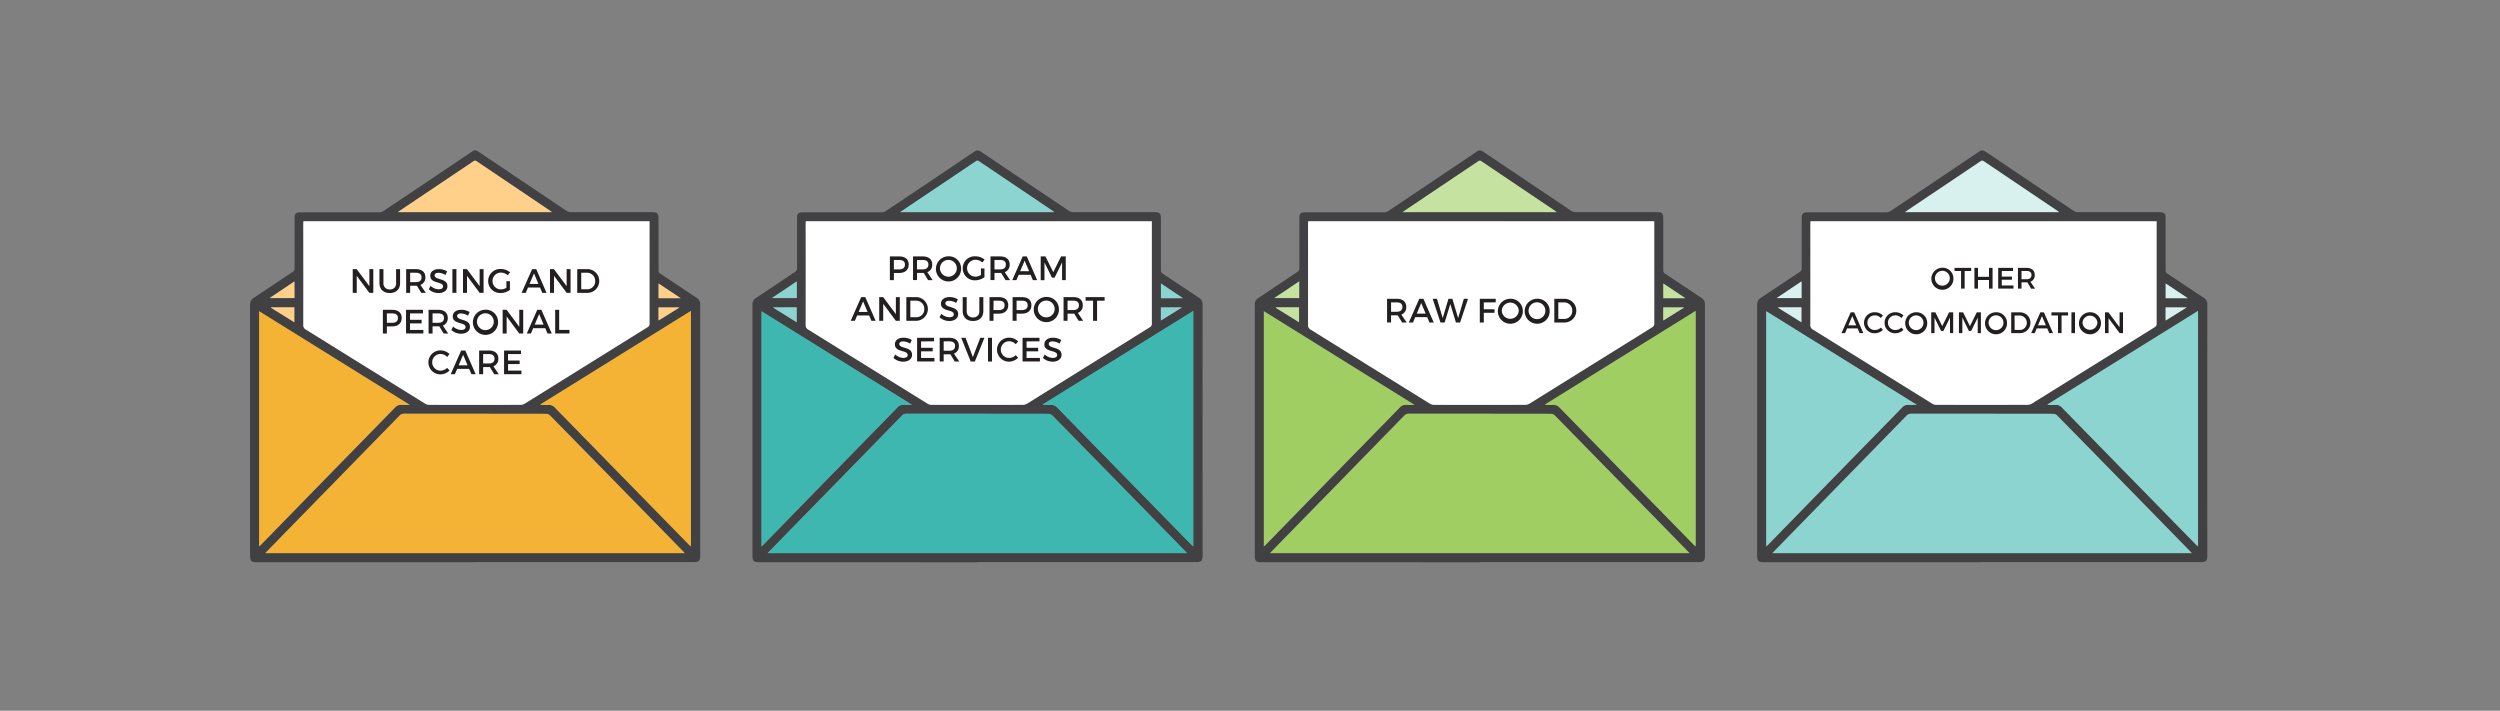 <?xml version="1.0" encoding="UTF-8"?>
<svg xmlns="http://www.w3.org/2000/svg" xmlns:xlink="http://www.w3.org/1999/xlink" id="Layer_1" data-name="Layer 1" viewBox="0 0 1400 398">
  <rect x="0" y="0" width="1400" height="398" fill="#808080" stroke="none"/>
  <defs>
    <style>.cls-1{fill:none;}.cls-2{clip-path:url(#clip-path);}.cls-3{fill:#414042;}.cls-4{fill:#fff;}.cls-5{fill:#f5b335;}.cls-6{fill:#fed08a;}.cls-7{fill:#3eb7b0;}.cls-8{fill:#8bd4d0;}.cls-9{fill:#a0ce62;}.cls-10{fill:#c6e2a1;}.cls-11{fill:#d8f1ef;}.cls-12{fill:#231f20;}</style>
    <clipPath id="clip-path">
      <rect class="cls-1" x="140" y="84.19" width="1096" height="230.65"></rect>
    </clipPath>
  </defs>
  <g class="cls-2">
    <path class="cls-3" d="M368.76,179.49l11.78-7.33H368.76ZM381.16,167c-4.3-2.87-8.25-5.51-12.36-8.24V167ZM151.89,172.1c0,.08-.08.16-.13.24l13.06,8.13V172.1Zm13-14.52L151,166.92h13.93ZM309.07,118.8c-.42-.34-.61-.52-.83-.66q-20.72-13.94-41.41-27.89c-.79-.53-1.22-.26-1.82.15l-38.55,25.89c-1.13.76-2.25,1.53-3.68,2.51ZM229.44,226.72,145.12,174.3V306c.41-.38.69-.6.94-.86q22.77-23.34,45.55-46.68,14.82-15.16,29.66-30.32a4.15,4.15,0,0,1,3.46-1.42c1.43.1,2.87,0,4.71,0m73.27-.29.08.29c1.44,0,2.89.09,4.33,0a4.37,4.37,0,0,1,3.69,1.56q37.54,38.43,75.13,76.83c.27.28.58.52,1,.86V174.11l-84.2,52.32M148.56,309.76H383.4c-.41-.45-.67-.77-.95-1.06q-37.24-38.07-74.52-76.12a3.33,3.33,0,0,0-2.18-.83q-39.75-.06-79.51-.06a3.24,3.24,0,0,0-2.53,1.1q-32.94,33.77-65.92,67.49l-9.23,9.48m21.37-185.84v1.56q0,28.21,0,56.42a2.69,2.69,0,0,0,1.44,2.66q33.42,20.72,66.79,41.48a4.69,4.69,0,0,0,2.34.66q25.47,0,51,0a4.94,4.94,0,0,0,2.46-.7q34.35-21.35,68.66-42.72a2.18,2.18,0,0,0,1.19-2.11q-.06-27.85,0-55.71v-1.53ZM266,314.85H143.66c-2.89,0-3.63-.74-3.63-3.64q0-70.27,0-140.54a4.19,4.19,0,0,1,2.12-3.9c7.28-4.81,14.5-9.7,21.77-14.52a2.12,2.12,0,0,0,1.06-2c0-9.34,0-18.67,0-28,0-2.62.72-3.35,3.29-3.35,14.7,0,29.4,0,44.1,0a4.45,4.45,0,0,0,2.31-.68q24.6-16.44,49.16-33c2-1.35,2.46-1.34,4.52,0q24.44,16.44,48.89,32.86a4.64,4.64,0,0,0,2.43.73c15.17,0,30.33,0,45.49,0,2.92,0,3.59.69,3.59,3.66,0,9.61,0,19.22,0,28.83a2.12,2.12,0,0,0,1.09,2c6.77,4.48,13.49,9,20.27,13.48a4,4,0,0,1,2,3.7q0,70.41,0,140.82c0,2.68-.79,3.47-3.51,3.47H266"></path>
    <path class="cls-4" d="M169.92,123.92H363.7v1.53q0,27.86,0,55.71a2.15,2.15,0,0,1-1.18,2.11Q328.2,204.62,293.88,226a4.94,4.94,0,0,1-2.46.7q-25.47.06-51,0a4.59,4.59,0,0,1-2.34-.66q-33.4-20.72-66.79-41.48a2.69,2.69,0,0,1-1.44-2.66q.06-28.22,0-56.42Z"></path>
    <path class="cls-5" d="M148.56,309.76l9.23-9.48q33-33.73,65.92-67.49a3.24,3.24,0,0,1,2.53-1.1q39.76,0,79.51.06a3.33,3.33,0,0,1,2.18.83q37.29,38,74.52,76.12c.28.29.55.61.95,1.06Z"></path>
    <path class="cls-5" d="M302.71,226.43l84.2-52.32V306c-.39-.34-.7-.58-1-.86q-37.57-38.4-75.13-76.83a4.43,4.43,0,0,0-3.69-1.56c-1.44.11-2.89,0-4.33,0,0-.09-.05-.19-.08-.29"></path>
    <path class="cls-5" d="M229.44,226.72c-1.84,0-3.28.08-4.71,0a4.15,4.15,0,0,0-3.46,1.42q-14.81,15.18-29.66,30.32-22.79,23.32-45.55,46.68c-.25.25-.53.48-.94.86V174.3l84.32,52.42"></path>
    <path class="cls-6" d="M309.07,118.8H222.78c1.43-1,2.55-1.75,3.68-2.51L265,90.4c.6-.41,1-.68,1.82-.15q20.69,14,41.41,27.89c.22.14.41.32.83.66"></path>
    <path class="cls-6" d="M164.88,157.58v9.34H151l13.93-9.34"></path>
    <path class="cls-6" d="M151.89,172.1h12.93v8.36l-13.06-8.12.13-.24"></path>
    <path class="cls-6" d="M381.16,167H368.8v-8.24c4.11,2.73,8.06,5.37,12.36,8.24"></path>
    <path class="cls-6" d="M368.76,179.49v-7.33h11.78l-11.78,7.33"></path>
    <path class="cls-3" d="M650.09,179.49l11.78-7.33H650.09ZM662.49,167l-12.36-8.24V167ZM433.21,172.1l-.12.24,13.06,8.13V172.1Zm13-14.52-13.94,9.34h13.94ZM590.4,118.8c-.42-.34-.62-.52-.83-.66q-20.72-13.94-41.41-27.89c-.79-.53-1.22-.26-1.83.15l-38.54,25.89c-1.14.76-2.26,1.53-3.68,2.51ZM510.77,226.72,426.45,174.3V306c.41-.38.69-.6.94-.86q22.77-23.34,45.54-46.68,14.82-15.16,29.66-30.32a4.18,4.18,0,0,1,3.47-1.42c1.43.1,2.87,0,4.71,0m73.27-.29c0,.1.05.19.08.29,1.44,0,2.89.09,4.32,0a4.38,4.38,0,0,1,3.7,1.56q37.54,38.43,75.13,76.83c.27.28.57.52,1,.86V174.11L584,226.43M429.88,309.76H664.73c-.41-.45-.67-.77-1-1.06q-37.24-38.07-74.51-76.12a3.33,3.33,0,0,0-2.18-.83q-39.75-.06-79.51-.06a3.22,3.22,0,0,0-2.53,1.1q-32.94,33.77-65.92,67.49l-9.24,9.48m21.37-185.84v1.56q0,28.21,0,56.42a2.66,2.66,0,0,0,1.44,2.66q33.4,20.72,66.79,41.48a4.66,4.66,0,0,0,2.33.66q25.49,0,51,0a5,5,0,0,0,2.46-.7q34.34-21.35,68.66-42.72a2.17,2.17,0,0,0,1.18-2.11q0-27.85,0-55.71v-1.53Zm96.07,190.93H425c-2.89,0-3.62-.74-3.62-3.64q0-70.27,0-140.54a4.17,4.17,0,0,1,2.12-3.9c7.27-4.81,14.49-9.7,21.76-14.52a2.11,2.11,0,0,0,1.07-2c0-9.34,0-18.67,0-28,0-2.62.71-3.35,3.29-3.35,14.7,0,29.4,0,44.09,0a4.49,4.49,0,0,0,2.32-.68q24.6-16.44,49.15-33c2-1.35,2.46-1.34,4.52,0q24.45,16.44,48.9,32.86a4.61,4.61,0,0,0,2.43.73c15.16,0,30.33,0,45.49,0,2.92,0,3.59.69,3.59,3.66,0,9.61,0,19.22,0,28.83a2.13,2.13,0,0,0,1.08,2c6.77,4.48,13.5,9,20.27,13.48a4,4,0,0,1,2,3.7q-.06,70.41,0,140.82c0,2.68-.8,3.47-3.51,3.47H547.32"></path>
    <path class="cls-4" d="M451.25,123.92H645v1.53q0,27.86,0,55.71a2.16,2.16,0,0,1-1.19,2.11Q609.53,204.62,575.21,226a5,5,0,0,1-2.46.7q-25.49.06-51,0a4.56,4.56,0,0,1-2.33-.66q-33.41-20.72-66.79-41.48a2.69,2.69,0,0,1-1.45-2.66q.06-28.22,0-56.42Z"></path>
    <path class="cls-7" d="M429.88,309.76l9.24-9.48q33-33.73,65.92-67.49a3.22,3.22,0,0,1,2.53-1.1q39.75,0,79.51.06a3.33,3.33,0,0,1,2.18.83q37.29,38,74.51,76.12c.29.29.55.61,1,1.06Z"></path>
    <path class="cls-7" d="M584,226.43l84.2-52.32V306c-.4-.34-.7-.58-1-.86q-37.57-38.4-75.13-76.83a4.43,4.43,0,0,0-3.7-1.56c-1.43.11-2.88,0-4.32,0a2.45,2.45,0,0,1-.08-.29"></path>
    <path class="cls-7" d="M510.77,226.72c-1.84,0-3.28.08-4.72,0a4.17,4.17,0,0,0-3.46,1.42q-14.8,15.18-29.65,30.32-22.8,23.32-45.56,46.68c-.24.25-.52.48-.94.86V174.3l84.33,52.42"></path>
    <path class="cls-8" d="M590.4,118.8H504.11c1.42-1,2.54-1.75,3.68-2.51L546.33,90.4c.61-.41,1-.68,1.83-.15q20.67,14,41.41,27.89c.21.14.41.32.83.66"></path>
    <path class="cls-8" d="M446.21,157.58v9.34H432.27l13.94-9.34"></path>
    <path class="cls-8" d="M433.21,172.1h12.94v8.36l-13.06-8.12.12-.24"></path>
    <path class="cls-8" d="M662.49,167H650.13v-8.24L662.49,167"></path>
    <path class="cls-8" d="M650.09,179.49v-7.33h11.77l-11.77,7.33"></path>
    <path class="cls-3" d="M931.41,179.49l11.78-7.33H931.41ZM943.82,167l-12.36-8.24V167ZM714.54,172.1l-.12.24,13.05,8.13V172.1Zm13-14.52-13.94,9.34h13.94ZM871.73,118.8c-.43-.34-.62-.52-.84-.66q-20.7-13.94-41.41-27.89c-.78-.53-1.22-.26-1.82.15l-38.55,25.89c-1.13.76-2.25,1.53-3.68,2.51ZM792.09,226.72,707.77,174.3V306c.42-.38.69-.6.94-.86q22.78-23.34,45.55-46.68,14.82-15.16,29.66-30.32a4.15,4.15,0,0,1,3.46-1.42c1.43.1,2.87,0,4.71,0m73.27-.29c0,.1.06.19.08.29,1.45,0,2.89.09,4.33,0a4.37,4.37,0,0,1,3.69,1.56q37.54,38.43,75.13,76.83c.27.28.58.52,1,.86V174.11l-84.2,52.32M711.21,309.76H946.05c-.4-.45-.67-.77-.95-1.06q-37.25-38.07-74.51-76.12a3.35,3.35,0,0,0-2.18-.83q-39.76-.06-79.52-.06a3.24,3.24,0,0,0-2.53,1.1q-32.94,33.77-65.92,67.49l-9.23,9.48m21.37-185.84v1.56q0,28.21,0,56.42a2.69,2.69,0,0,0,1.44,2.66q33.42,20.72,66.8,41.48a4.66,4.66,0,0,0,2.33.66q25.47,0,51,0a4.94,4.94,0,0,0,2.46-.7q34.35-21.35,68.66-42.72a2.18,2.18,0,0,0,1.19-2.11q0-27.85,0-55.71v-1.53Zm96.07,190.93H706.31c-2.89,0-3.62-.74-3.62-3.64q0-70.27,0-140.54a4.19,4.19,0,0,1,2.12-3.9c7.28-4.81,14.5-9.7,21.77-14.52a2.1,2.1,0,0,0,1.06-2c0-9.34,0-18.67,0-28,0-2.62.72-3.35,3.3-3.35,14.69,0,29.39,0,44.09,0a4.49,4.49,0,0,0,2.32-.68q24.6-16.44,49.15-33c2-1.35,2.46-1.34,4.52,0q24.43,16.44,48.89,32.86a4.67,4.67,0,0,0,2.43.73c15.17,0,30.33,0,45.5,0,2.92,0,3.59.69,3.59,3.66,0,9.61,0,19.22,0,28.83a2.11,2.11,0,0,0,1.08,2c6.77,4.48,13.5,9,20.27,13.48a4,4,0,0,1,2,3.7q0,70.41,0,140.82c0,2.68-.8,3.47-3.52,3.47H828.65"></path>
    <path class="cls-4" d="M732.58,123.92H926.35v1.53q0,27.86,0,55.71a2.18,2.18,0,0,1-1.19,2.11Q890.85,204.62,856.53,226a4.94,4.94,0,0,1-2.46.7q-25.47.06-51,0a4.62,4.62,0,0,1-2.34-.66q-33.4-20.72-66.79-41.48a2.69,2.69,0,0,1-1.44-2.66q.06-28.22,0-56.42Z"></path>
    <path class="cls-9" d="M711.21,309.76l9.24-9.48q33-33.73,65.91-67.49a3.25,3.25,0,0,1,2.53-1.1q39.76,0,79.52.06a3.35,3.35,0,0,1,2.18.83q37.29,38,74.51,76.12c.28.29.55.61.95,1.06Z"></path>
    <path class="cls-9" d="M865.36,226.43l84.2-52.32V306c-.39-.34-.7-.58-1-.86q-37.58-38.4-75.13-76.83a4.43,4.43,0,0,0-3.69-1.56c-1.43.11-2.88,0-4.33,0,0-.09-.05-.19-.08-.29"></path>
    <path class="cls-9" d="M792.09,226.72c-1.84,0-3.28.08-4.71,0a4.15,4.15,0,0,0-3.46,1.42q-14.8,15.18-29.66,30.32-22.78,23.32-45.55,46.68c-.25.25-.52.48-.94.86V174.3l84.32,52.42"></path>
    <path class="cls-10" d="M871.73,118.8h-86.3c1.43-1,2.55-1.75,3.68-2.51L827.66,90.4c.6-.41,1-.68,1.82-.15q20.68,14,41.41,27.89c.22.14.41.32.84.66"></path>
    <path class="cls-10" d="M727.54,157.58v9.34H713.6l13.94-9.34"></path>
    <path class="cls-10" d="M714.54,172.1h12.93v8.36l-13.05-8.12.12-.24"></path>
    <path class="cls-10" d="M943.82,167H931.46v-8.24L943.82,167"></path>
    <path class="cls-10" d="M931.42,179.49v-7.33h11.77l-11.77,7.33"></path>
    <path class="cls-3" d="M1212.74,179.49l11.78-7.33h-11.78Zm12.4-12.51c-4.3-2.87-8.25-5.51-12.36-8.24V167ZM995.87,172.1c0,.08-.09.16-.13.24l13.06,8.13V172.1Zm13-14.52-13.93,9.34h13.93Zm144.19-38.78c-.42-.34-.61-.52-.83-.66q-20.71-13.94-41.41-27.89c-.79-.53-1.22-.26-1.82.15l-38.55,25.89c-1.13.76-2.25,1.53-3.68,2.51Zm-79.63,107.92L989.1,174.3V306c.41-.38.69-.6.94-.86q22.77-23.34,45.55-46.68,14.82-15.16,29.65-30.32a4.18,4.18,0,0,1,3.47-1.42c1.43.1,2.87,0,4.71,0m73.27-.29.08.29c1.44,0,2.89.09,4.33,0a4.37,4.37,0,0,1,3.69,1.56q37.55,38.43,75.13,76.83c.27.28.58.52,1,.86V174.11l-84.2,52.32M992.54,309.76h234.84c-.41-.45-.67-.77-1-1.06q-37.25-38.07-74.52-76.12a3.33,3.33,0,0,0-2.18-.83q-39.75-.06-79.51-.06a3.24,3.24,0,0,0-2.53,1.1q-32.94,33.77-65.92,67.49l-9.23,9.48m21.36-185.84v1.56q0,28.21,0,56.42a2.69,2.69,0,0,0,1.44,2.66q33.42,20.72,66.79,41.48a4.69,4.69,0,0,0,2.34.66q25.47,0,51,0a4.94,4.94,0,0,0,2.46-.7q34.35-21.35,68.66-42.72a2.17,2.17,0,0,0,1.18-2.11q0-27.85,0-55.71v-1.53ZM1110,314.85H987.64c-2.89,0-3.63-.74-3.63-3.64q0-70.27,0-140.54a4.19,4.19,0,0,1,2.12-3.9c7.28-4.81,14.5-9.7,21.77-14.52a2.12,2.12,0,0,0,1.06-2c0-9.34,0-18.67,0-28,0-2.62.72-3.35,3.29-3.35,14.7,0,29.4,0,44.1,0a4.45,4.45,0,0,0,2.31-.68q24.6-16.44,49.16-33c2-1.35,2.46-1.34,4.52,0q24.43,16.44,48.89,32.86a4.64,4.64,0,0,0,2.43.73c15.17,0,30.33,0,45.49,0,2.92,0,3.59.69,3.59,3.66,0,9.61,0,19.22,0,28.83a2.12,2.12,0,0,0,1.09,2c6.77,4.48,13.49,9,20.27,13.48a4,4,0,0,1,2,3.7q-.06,70.41,0,140.82c0,2.68-.79,3.47-3.51,3.47H1110"></path>
    <path class="cls-4" d="M1013.9,123.92h193.78v1.53q0,27.86,0,55.71a2.15,2.15,0,0,1-1.18,2.11q-34.33,21.35-68.66,42.72a4.94,4.94,0,0,1-2.46.7q-25.49.06-51,0a4.59,4.59,0,0,1-2.34-.66q-33.4-20.72-66.79-41.48a2.69,2.69,0,0,1-1.44-2.66q.06-28.22,0-56.42Z"></path>
    <path class="cls-8" d="M992.54,309.76l9.23-9.48q33-33.73,65.92-67.49a3.24,3.24,0,0,1,2.53-1.1q39.75,0,79.51.06a3.33,3.33,0,0,1,2.18.83q37.29,38,74.51,76.12c.29.29.55.61,1,1.06Z"></path>
    <path class="cls-8" d="M1146.69,226.43l84.2-52.32V306c-.39-.34-.7-.58-1-.86q-37.58-38.4-75.13-76.83a4.43,4.43,0,0,0-3.69-1.56c-1.44.11-2.89,0-4.33,0a2.45,2.45,0,0,1-.08-.29"></path>
    <path class="cls-8" d="M1073.42,226.72c-1.84,0-3.28.08-4.71,0a4.18,4.18,0,0,0-3.47,1.42q-14.81,15.18-29.65,30.32-22.78,23.32-45.55,46.68c-.25.25-.53.48-.94.86V174.3l84.32,52.42"></path>
    <path class="cls-11" d="M1153.05,118.8h-86.29c1.43-1,2.55-1.75,3.68-2.51L1109,90.4c.6-.41,1-.68,1.82-.15q20.68,14,41.41,27.89c.22.14.41.32.83.66"></path>
    <path class="cls-11" d="M1008.86,157.58v9.34H994.93l13.93-9.34"></path>
    <path class="cls-11" d="M995.87,172.1h12.93v8.36l-13.06-8.12.13-.24"></path>
    <path class="cls-11" d="M1225.14,167h-12.36v-8.24c4.11,2.73,8.06,5.37,12.36,8.24"></path>
    <path class="cls-11" d="M1212.74,179.49v-7.33h11.78l-11.78,7.33"></path>
  </g>
  <path class="cls-12" d="M206.85,164l-7.08-9.53V164h-2.24V150.71h2.2l7.12,9.55v-9.55h2.2V164Z"></path>
  <path class="cls-12" d="M224.05,158.49c0,3.47-2.18,5.6-5.77,5.6s-5.79-2.13-5.79-5.6v-7.78h2.24v7.78a3.32,3.32,0,0,0,3.57,3.59,3.27,3.27,0,0,0,3.51-3.59v-7.78h2.24Z"></path>
  <path class="cls-12" d="M233.45,160a5.91,5.91,0,0,1-.6,0h-3.16v4h-2.24V150.71h5.4c3.39,0,5.35,1.65,5.35,4.53a4.27,4.27,0,0,1-2.75,4.31l3,4.45h-2.55Zm-.6-2c2.05,0,3.22-.88,3.22-2.68s-1.17-2.58-3.22-2.58h-3.16V158Z"></path>
  <path class="cls-12" d="M250.39,152l-.93,2a8,8,0,0,0-3.89-1.23c-1.31,0-2.17.49-2.17,1.39,0,2.9,7.18,1.34,7.16,6.13,0,2.37-2.09,3.83-5,3.83a8.15,8.15,0,0,1-5.43-2.11l1-1.93a7,7,0,0,0,4.5,1.93c1.55,0,2.48-.58,2.48-1.61,0-3-7.17-1.31-7.17-6,0-2.27,1.95-3.7,4.84-3.7A8.6,8.6,0,0,1,250.39,152Z"></path>
  <path class="cls-12" d="M253.35,164V150.71h2.24V164Z"></path>
  <path class="cls-12" d="M268.6,164l-7.08-9.53V164h-2.24V150.71h2.2l7.12,9.55v-9.55h2.2V164Z"></path>
  <path class="cls-12" d="M285.56,157.47v4.89a9,9,0,0,1-5.17,1.73,6.73,6.73,0,1,1,.13-13.44,8,8,0,0,1,5.11,1.86l-1.27,1.65a5.79,5.79,0,0,0-3.84-1.52,4.72,4.72,0,1,0,0,9.44,6.19,6.19,0,0,0,3.06-.91v-3.7Z"></path>
  <path class="cls-12" d="M295.7,161l-1.27,3h-2.34L298,150.71h2.29L306.06,164h-2.39l-1.27-3Zm3.34-7.9-2.51,5.9h5Z"></path>
  <path class="cls-12" d="M317.34,164l-7.08-9.53V164H308V150.71h2.2l7.12,9.55v-9.55h2.2V164Z"></path>
  <path class="cls-12" d="M328.7,150.71a6.65,6.65,0,1,1-.06,13.29h-5.39V150.71ZM325.49,162h3.27a4.45,4.45,0,0,0,4.55-4.61,4.53,4.53,0,0,0-4.65-4.65h-3.17Z"></path>
  <path class="cls-12" d="M219.71,173.5c3.34,0,5.25,1.65,5.25,4.53s-1.91,4.75-5.25,4.75h-3.06v4h-2.24V173.5Zm-3.06,7.27h3c2,0,3.21-.88,3.21-2.68s-1.16-2.58-3.21-2.58h-3Z"></path>
  <path class="cls-12" d="M229.62,175.51v3.59h6.49v2h-6.49v3.66h7.48v2h-9.72V173.5h9.49v2Z"></path>
  <path class="cls-12" d="M246,182.76a5.91,5.91,0,0,1-.6,0h-3.16v4H240V173.5h5.4c3.39,0,5.35,1.65,5.35,4.53a4.27,4.27,0,0,1-2.75,4.31l3,4.44h-2.55Zm-.6-2c2.05,0,3.22-.88,3.22-2.68s-1.17-2.58-3.22-2.58h-3.16v5.26Z"></path>
  <path class="cls-12" d="M263,174.77l-.93,2a8,8,0,0,0-3.89-1.23c-1.31,0-2.17.49-2.17,1.38,0,2.91,7.18,1.35,7.16,6.13,0,2.38-2.09,3.84-5,3.84a8.19,8.19,0,0,1-5.43-2.11l1-1.93a7,7,0,0,0,4.5,1.93c1.55,0,2.48-.59,2.48-1.61,0-3-7.17-1.31-7.17-6,0-2.28,1.95-3.7,4.84-3.7A8.6,8.6,0,0,1,263,174.77Z"></path>
  <path class="cls-12" d="M278.91,180.14a7.05,7.05,0,1,1-7-6.7A6.8,6.8,0,0,1,278.91,180.14Zm-11.81,0a4.77,4.77,0,0,0,4.79,4.73,4.71,4.71,0,1,0-4.79-4.73Z"></path>
  <path class="cls-12" d="M290.8,186.78l-7.08-9.53v9.53h-2.24V173.5h2.2L290.8,183V173.5H293v13.28Z"></path>
  <path class="cls-12" d="M298.58,183.78l-1.27,3H295l5.86-13.28h2.3L309,186.78h-2.39l-1.27-3Zm3.35-7.89-2.51,5.9h5Z"></path>
  <path class="cls-12" d="M318.9,184.75v2h-8V173.5h2.24v11.25Z"></path>
  <path class="cls-12" d="M251.72,198.28l-1.31,1.63a5.18,5.18,0,0,0-3.7-1.69,4.68,4.68,0,1,0,0,9.36,5.49,5.49,0,0,0,3.7-1.58l1.33,1.48a7.55,7.55,0,0,1-5.15,2.18,6.72,6.72,0,1,1,.08-13.44A7.31,7.31,0,0,1,251.72,198.28Z"></path>
  <path class="cls-12" d="M256,206.57l-1.27,3h-2.33l5.86-13.29h2.3l5.81,13.29H264l-1.28-3Zm3.34-7.9-2.5,5.91h5Z"></path>
  <path class="cls-12" d="M274.32,205.54a6,6,0,0,1-.61,0h-3.15v4h-2.24V196.28h5.39c3.4,0,5.35,1.65,5.35,4.54a4.29,4.29,0,0,1-2.75,4.31l3,4.44h-2.54Zm-.61-2c2.05,0,3.23-.87,3.23-2.67s-1.18-2.59-3.23-2.59h-3.15v5.26Z"></path>
  <path class="cls-12" d="M284.48,198.29v3.59H291v2h-6.49v3.67H292v2h-9.72V196.28h9.49v2Z"></path>
  <path class="cls-12" d="M503.62,143.59c3.34,0,5.26,1.65,5.26,4.53s-1.92,4.75-5.26,4.75h-3.05v4h-2.24V143.59Zm-3.05,7.27h3c2.05,0,3.21-.88,3.21-2.68s-1.16-2.58-3.21-2.58h-3Z"></path>
  <path class="cls-12" d="M517.29,152.85a5.82,5.82,0,0,1-.6,0h-3.15v4H511.3V143.59h5.39c3.4,0,5.35,1.65,5.35,4.53a4.27,4.27,0,0,1-2.75,4.31l3,4.45h-2.55Zm-.6-2c2,0,3.22-.88,3.22-2.68s-1.17-2.58-3.22-2.58h-3.15v5.26Z"></path>
  <path class="cls-12" d="M538.2,150.23a7.05,7.05,0,1,1-7-6.7A6.8,6.8,0,0,1,538.2,150.23Zm-11.81,0a4.77,4.77,0,0,0,4.79,4.73,4.71,4.71,0,1,0-4.79-4.73Z"></path>
  <path class="cls-12" d="M551.3,150.35v4.89a9,9,0,0,1-5.16,1.73,6.73,6.73,0,1,1,.13-13.44,8,8,0,0,1,5.11,1.86L550.11,147a5.79,5.79,0,0,0-3.84-1.52,4.72,4.72,0,1,0,0,9.44,6.19,6.19,0,0,0,3.06-.91v-3.7Z"></path>
  <path class="cls-12" d="M560.66,152.85a5.82,5.82,0,0,1-.6,0h-3.15v4h-2.24V143.59h5.39c3.4,0,5.35,1.65,5.35,4.53a4.27,4.27,0,0,1-2.75,4.31l3,4.45h-2.55Zm-.6-2c2.05,0,3.22-.88,3.22-2.68s-1.17-2.58-3.22-2.58h-3.15v5.26Z"></path>
  <path class="cls-12" d="M570.46,153.88l-1.27,3h-2.33l5.86-13.29H575l5.81,13.29h-2.39l-1.28-3Zm3.34-7.9-2.5,5.9h5Z"></path>
  <path class="cls-12" d="M594.77,156.88l0-9.93-4.2,8.54h-1.46L584.9,147v9.93h-2.11V143.59h2.66l4.38,8.82,4.37-8.82h2.63v13.29Z"></path>
  <path class="cls-12" d="M480,176.66l-1.27,3h-2.34l5.87-13.28h2.3l5.8,13.28H488l-1.27-3Zm3.34-7.89-2.5,5.9h5Z"></path>
  <path class="cls-12" d="M501.68,179.66l-7.08-9.53v9.53h-2.24V166.38h2.21l7.11,9.54v-9.54h2.21v13.28Z"></path>
  <path class="cls-12" d="M513,166.38a6.64,6.64,0,1,1-.06,13.28h-5.39V166.38Zm-3.21,11.27h3.27a4.45,4.45,0,0,0,4.55-4.61,4.53,4.53,0,0,0-4.65-4.65h-3.17Z"></path>
  <path class="cls-12" d="M536.4,167.65l-.93,2a8,8,0,0,0-3.9-1.23c-1.31,0-2.16.49-2.16,1.38,0,2.91,7.18,1.35,7.16,6.13,0,2.38-2.09,3.84-5,3.84a8.18,8.18,0,0,1-5.43-2.11l1-1.93a7,7,0,0,0,4.5,1.93c1.56,0,2.49-.59,2.49-1.61,0-3-7.18-1.31-7.18-6,0-2.28,2-3.7,4.85-3.7A8.66,8.66,0,0,1,536.4,167.65Z"></path>
  <path class="cls-12" d="M550.67,174.16c0,3.47-2.18,5.6-5.77,5.6s-5.79-2.13-5.79-5.6v-7.78h2.24v7.78a3.32,3.32,0,0,0,3.57,3.59,3.27,3.27,0,0,0,3.51-3.59v-7.78h2.24Z"></path>
  <path class="cls-12" d="M559.37,166.38c3.34,0,5.26,1.65,5.26,4.53s-1.92,4.75-5.26,4.75h-3v4h-2.24V166.38Zm-3,7.27h3c2.05,0,3.21-.88,3.21-2.68s-1.16-2.58-3.21-2.58h-3Z"></path>
  <path class="cls-12" d="M572.34,166.38c3.34,0,5.26,1.65,5.26,4.53s-1.92,4.75-5.26,4.75h-3.05v4h-2.24V166.38Zm-3.05,7.27h3c2,0,3.21-.88,3.21-2.68s-1.16-2.58-3.21-2.58h-3Z"></path>
  <path class="cls-12" d="M593,173a7.05,7.05,0,1,1-7-6.7A6.8,6.8,0,0,1,593,173Zm-11.81,0a4.77,4.77,0,0,0,4.79,4.73,4.71,4.71,0,1,0-4.79-4.73Z"></path>
  <path class="cls-12" d="M601.58,175.64a5.82,5.82,0,0,1-.6,0h-3.15v4h-2.24V166.38H601c3.39,0,5.35,1.65,5.35,4.53a4.27,4.27,0,0,1-2.75,4.31l3,4.44H604Zm-.6-2c2,0,3.22-.88,3.22-2.68s-1.17-2.58-3.22-2.58h-3.15v5.26Z"></path>
  <path class="cls-12" d="M614.36,168.39v11.27h-2.24V168.39h-4.19v-2h10.65v2Z"></path>
  <path class="cls-12" d="M510.59,190.43l-.93,2a7.89,7.89,0,0,0-3.89-1.24c-1.31,0-2.17.5-2.17,1.39,0,2.9,7.18,1.35,7.16,6.13,0,2.37-2.09,3.83-5,3.83a8.19,8.19,0,0,1-5.43-2.1l1-1.94a7,7,0,0,0,4.5,1.94c1.55,0,2.48-.59,2.48-1.62,0-3-7.17-1.31-7.17-6,0-2.28,1.95-3.7,4.84-3.7A8.68,8.68,0,0,1,510.59,190.43Z"></path>
  <path class="cls-12" d="M515.81,191.17v3.59h6.5v2h-6.5v3.67h7.48v2h-9.72V189.16h9.49v2Z"></path>
  <path class="cls-12" d="M532.22,198.42a6,6,0,0,1-.61,0h-3.15v4h-2.24V189.16h5.39c3.4,0,5.35,1.65,5.35,4.54a4.27,4.27,0,0,1-2.75,4.31l3,4.44h-2.54Zm-.61-2c2,0,3.23-.87,3.23-2.68s-1.18-2.58-3.23-2.58h-3.15v5.26Z"></path>
  <path class="cls-12" d="M543.59,202.45l-5.29-13.29h2.41l4.1,10.8,4.14-10.8h2.33l-5.37,13.29Z"></path>
  <path class="cls-12" d="M553.28,202.45V189.16h2.24v13.29Z"></path>
  <path class="cls-12" d="M570.14,191.15l-1.31,1.64a5.18,5.18,0,0,0-3.7-1.69,4.68,4.68,0,1,0,0,9.36,5.51,5.51,0,0,0,3.7-1.58l1.33,1.48a7.55,7.55,0,0,1-5.15,2.18,6.72,6.72,0,1,1,.08-13.44A7.34,7.34,0,0,1,570.14,191.15Z"></path>
  <path class="cls-12" d="M574.87,191.17v3.59h6.49v2h-6.49v3.67h7.48v2h-9.72V189.16h9.49v2Z"></path>
  <path class="cls-12" d="M594.29,190.43l-.93,2a7.87,7.87,0,0,0-3.89-1.24c-1.31,0-2.16.5-2.16,1.39,0,2.9,7.17,1.35,7.15,6.13,0,2.37-2.09,3.83-5,3.83a8.19,8.19,0,0,1-5.43-2.1l1-1.94a7,7,0,0,0,4.5,1.94c1.55,0,2.48-.59,2.48-1.62,0-3-7.17-1.31-7.17-6,0-2.28,2-3.7,4.84-3.7A8.68,8.68,0,0,1,594.29,190.43Z"></path>
  <path class="cls-12" d="M782.74,176.59a6,6,0,0,1-.61,0H779v4h-2.24V167.32h5.39c3.4,0,5.35,1.66,5.35,4.54a4.26,4.26,0,0,1-2.75,4.31l3,4.44h-2.54Zm-.61-2c2,0,3.23-.87,3.23-2.67s-1.18-2.58-3.23-2.58H779v5.25Z"></path>
  <path class="cls-12" d="M792.54,177.61l-1.28,3h-2.33l5.87-13.29h2.29l5.81,13.29h-2.39l-1.27-3Zm3.34-7.89-2.51,5.9h5Z"></path>
  <path class="cls-12" d="M815.32,180.61l-3.15-10.36L809,180.61h-2.32l-4.4-13.29h2.41l3.23,10.81,3.2-10.79,2.21,0,3.22,10.81,3.21-10.81h2.32l-4.44,13.29Z"></path>
  <path class="cls-12" d="M830.93,169.34v3.83h6v2h-6v5.45h-2.24V167.32h8.92l0,2Z"></path>
  <path class="cls-12" d="M852.78,174a7,7,0,1,1-7-6.7A6.8,6.8,0,0,1,852.78,174ZM841,174a4.76,4.76,0,0,0,9.51,0,4.76,4.76,0,0,0-9.51,0Z"></path>
  <path class="cls-12" d="M867.82,174a7,7,0,1,1-7-6.7A6.8,6.8,0,0,1,867.82,174ZM856,174a4.76,4.76,0,0,0,4.79,4.72A4.71,4.71,0,1,0,856,174Z"></path>
  <path class="cls-12" d="M875.86,167.32a6.65,6.65,0,1,1-.06,13.29h-5.39V167.32Zm-3.21,11.28h3.26a4.45,4.45,0,0,0,4.56-4.61,4.53,4.53,0,0,0-4.65-4.65h-3.17Z"></path>
  <path class="cls-12" d="M1093.9,155.81a6.17,6.17,0,1,1-6.16-5.87A5.95,5.95,0,0,1,1093.9,155.81Zm-10.33,0a4.16,4.16,0,0,0,8.32,0,4.16,4.16,0,0,0-8.32,0Z"></path>
  <path class="cls-12" d="M1100.2,151.75v9.87h-2v-9.87h-3.68V150h9.33v1.76Z"></path>
  <path class="cls-12" d="M1113.84,161.62V156.8h-6.17v4.82h-2V150h2v5h6.17v-5h2v11.63Z"></path>
  <path class="cls-12" d="M1121,151.75v3.14h5.69v1.76H1121v3.21h6.55v1.76H1119V150h8.31v1.76Z"></path>
  <path class="cls-12" d="M1135.34,158.1h-3.29v3.51h-2V150h4.72c3,0,4.68,1.45,4.68,4a3.73,3.73,0,0,1-2.41,3.77l2.61,3.89h-2.23Zm-.53-1.75c1.79,0,2.82-.76,2.82-2.34s-1-2.26-2.82-2.26h-2.76v4.6Z"></path>
  <path class="cls-12" d="M1034.35,183.92l-1.11,2.62h-2l5.13-11.63h2l5.09,11.63h-2.1l-1.11-2.62Zm2.93-6.91-2.19,5.16h4.38Z"></path>
  <path class="cls-12" d="M1054.43,176.66l-1.15,1.43a4.52,4.52,0,0,0-3.24-1.48,4.1,4.1,0,1,0,0,8.19,4.8,4.8,0,0,0,3.24-1.38l1.16,1.3a6.62,6.62,0,0,1-4.5,1.91,5.89,5.89,0,1,1,.07-11.77A6.4,6.4,0,0,1,1054.43,176.66Z"></path>
  <path class="cls-12" d="M1065.94,176.66l-1.15,1.43a4.51,4.51,0,0,0-3.24-1.48,4.1,4.1,0,1,0,0,8.19,4.78,4.78,0,0,0,3.24-1.38l1.17,1.3a6.62,6.62,0,0,1-4.51,1.91,5.89,5.89,0,1,1,.07-11.77A6.39,6.39,0,0,1,1065.94,176.66Z"></path>
  <path class="cls-12" d="M1079.25,180.73a6.17,6.17,0,1,1-6.17-5.87A6,6,0,0,1,1079.25,180.73Zm-10.34,0a4.17,4.17,0,0,0,4.19,4.14,4.12,4.12,0,1,0-4.19-4.14Z"></path>
  <path class="cls-12" d="M1092,186.54v-8.69l-3.68,7.48H1087l-3.67-7.48v8.69h-1.84V174.91h2.32l3.84,7.73,3.82-7.73h2.31v11.63Z"></path>
  <path class="cls-12" d="M1107.53,186.54l0-8.69-3.67,7.48h-1.28l-3.67-7.48v8.69H1097V174.91h2.33l3.84,7.73,3.82-7.73h2.31v11.63Z"></path>
  <path class="cls-12" d="M1123.94,180.73a6.17,6.17,0,1,1-6.16-5.87A6,6,0,0,1,1123.94,180.73Zm-10.33,0a4.16,4.16,0,0,0,8.32,0,4.16,4.16,0,0,0-8.32,0Z"></path>
  <path class="cls-12" d="M1131,174.91a5.82,5.82,0,1,1,0,11.63h-4.72V174.91Zm-2.8,9.87H1131a3.89,3.89,0,0,0,4-4,4,4,0,0,0-4.07-4.08h-2.77Z"></path>
  <path class="cls-12" d="M1140.57,183.92l-1.11,2.62h-2l5.13-11.63h2l5.09,11.63h-2.1l-1.11-2.62Zm2.93-6.91-2.2,5.16h4.39Z"></path>
  <path class="cls-12" d="M1154.48,176.67v9.87h-2v-9.87h-3.67v-1.76h9.32v1.76Z"></path>
  <path class="cls-12" d="M1160,186.54V174.91h2v11.63Z"></path>
  <path class="cls-12" d="M1176.55,180.73a6.17,6.17,0,1,1-6.17-5.87A6,6,0,0,1,1176.55,180.73Zm-10.34,0a4.17,4.17,0,0,0,8.33,0,4.17,4.17,0,0,0-8.33,0Z"></path>
  <path class="cls-12" d="M1187,186.54l-6.2-8.34v8.34h-2V174.91h1.93l6.23,8.36v-8.36h1.93v11.63Z"></path>
</svg>
